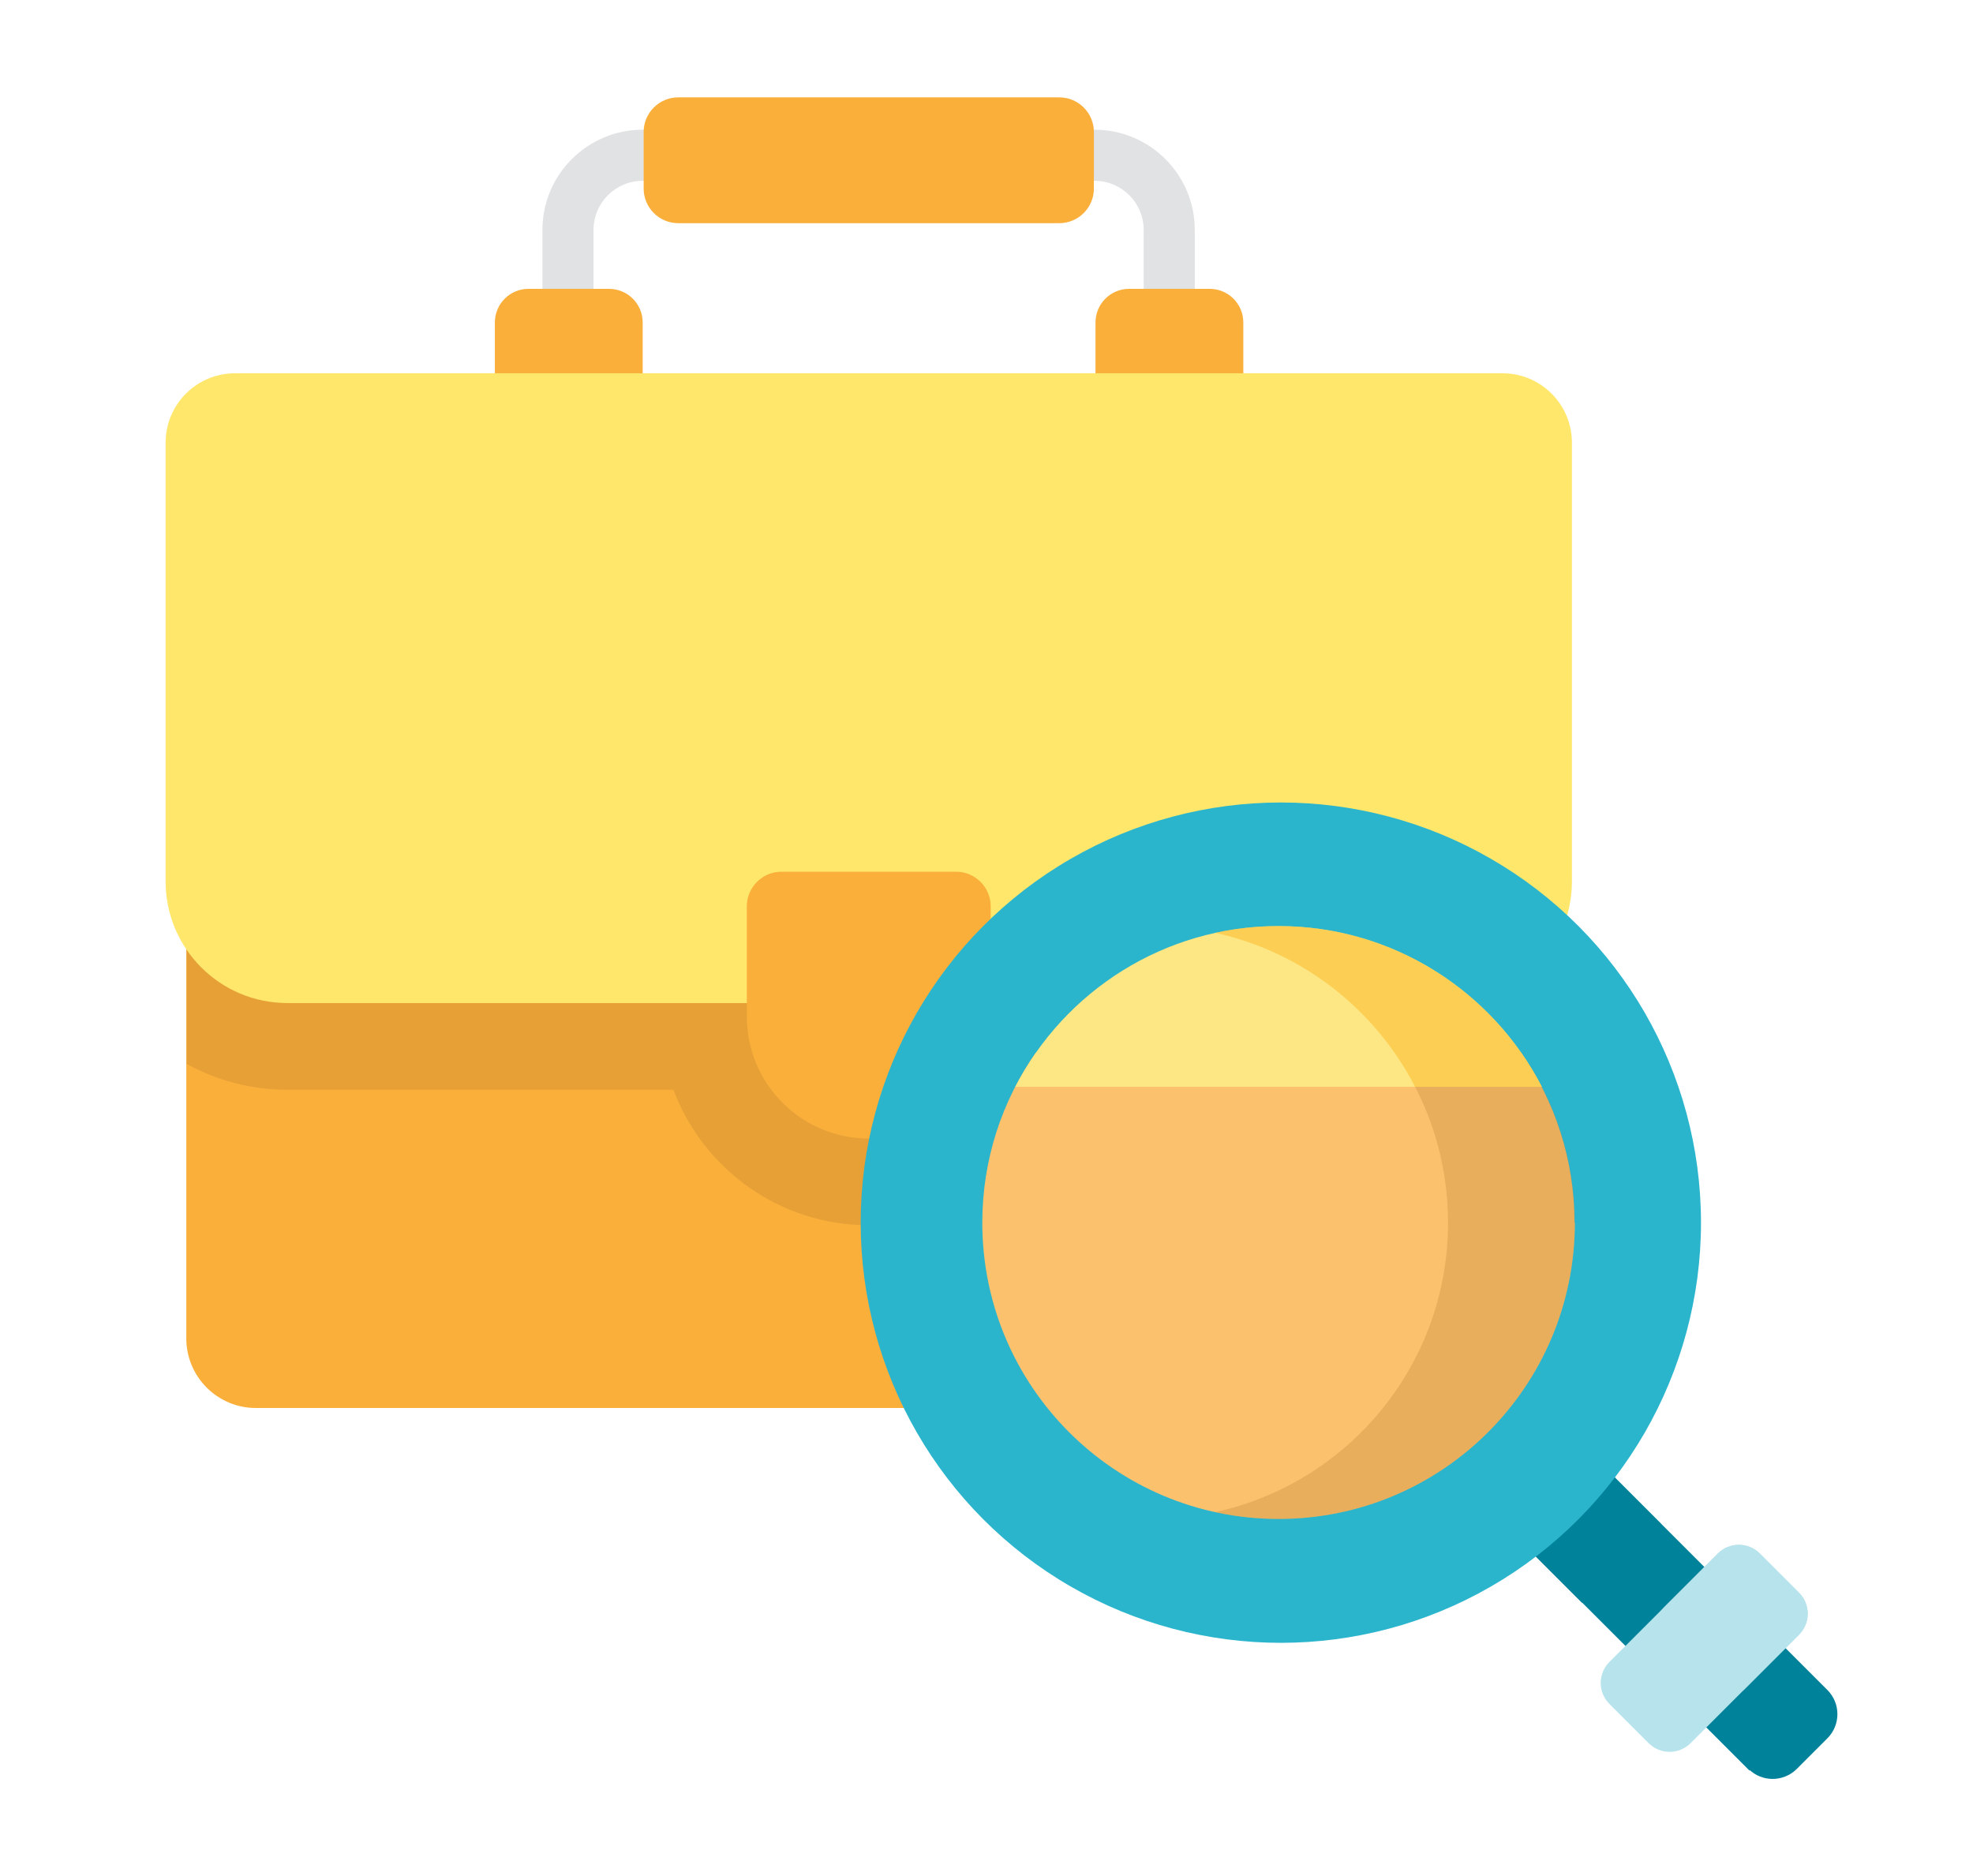 <svg viewBox="0 0 61 58" xmlns="http://www.w3.org/2000/svg" id="Layer_1"><defs><style>.cls-1{fill:#e1e2e3;}.cls-1,.cls-2,.cls-3,.cls-4,.cls-5,.cls-6,.cls-7,.cls-8,.cls-9,.cls-10,.cls-11{stroke-width:0px;}.cls-2{fill:#ae752a;opacity:.25;}.cls-3{fill:#ffe76c;}.cls-4{fill:#2ab5cd;}.cls-5{fill:#00829b;}.cls-6{fill:#fb9927;}.cls-7{fill:#fcb924;opacity:.5;}.cls-8{fill:#faaf3b;}.cls-9{fill:#fde784;}.cls-10{fill:#fcc16d;}.cls-11{fill:#b6e3ec;}</style></defs><path d="M17.56,9.8c-.44,0-.79-.35-.79-.79v-1.9c0-1.71,1.39-3.1,3.1-3.1.44,0,.79.35.79.79s-.35.79-.79.79c-.84,0-1.52.68-1.52,1.52v1.9c0,.44-.35.79-.79.79Z" class="cls-1"></path><path d="M36.15,9.8c-.44,0-.79-.35-.79-.79v-1.9c0-.84-.68-1.52-1.52-1.52-.44,0-.79-.35-.79-.79s.35-.79.79-.79c1.71,0,3.1,1.39,3.1,3.1v1.9c0,.44-.35.79-.79.79Z" class="cls-1"></path><path d="M32.75,6.9h-11.78c-.59,0-1.07-.48-1.07-1.07v-1.75c0-.59.48-1.07,1.07-1.07h11.78c.59,0,1.07.48,1.07,1.07v1.75c0,.59-.48,1.07-1.07,1.07Z" class="cls-8"></path><path d="M19.87,12.28h-4.57v-2.31c0-.57.46-1.04,1.04-1.04h2.49c.57,0,1.04.46,1.04,1.04v2.31Z" class="cls-8"></path><path d="M38.44,12.28h-4.57v-2.31c0-.57.46-1.04,1.04-1.04h2.49c.57,0,1.04.46,1.04,1.04v2.31Z" class="cls-8"></path><path d="M47.95,22.45v18.93c0,1.19-.96,2.15-2.15,2.15H7.91c-1.18,0-2.15-.96-2.15-2.15v-18.93h42.19Z" class="cls-8"></path><path d="M47.95,22.45v10.44c-.92.51-1.98.8-3.11.8h-11.94c-.92,2.44-3.28,4.19-6.04,4.19s-5.12-1.74-6.04-4.19h-11.94c-1.13,0-2.19-.29-3.11-.8v-10.44h42.19Z" class="cls-2"></path><path d="M47.95,22.45v18.93c0,1.19-.96,2.15-2.15,2.15h-4.1c1.19,0,2.15-.96,2.15-2.15v-18.93h4.1Z" class="cls-6"></path><path d="M44.84,31.01H8.88c-2.07,0-3.76-1.68-3.76-3.76v-13.56c0-1.19.96-2.15,2.15-2.15h39.18c1.19,0,2.15.96,2.15,2.15v13.56c0,2.07-1.68,3.76-3.76,3.76Z" class="cls-3"></path><path d="M26.86,35.2c-2.08,0-3.77-1.69-3.77-3.77v-3.41c0-.59.48-1.07,1.07-1.07h5.4c.59,0,1.07.48,1.07,1.07v3.41c0,2.08-1.69,3.77-3.77,3.77h0Z" class="cls-8"></path><path d="M56.5,53.74l-.95.95c-.41.41-1.08.41-1.49,0l-7.12-7.12,2.44-2.44,7.12,7.12c.41.41.41,1.08,0,1.49h0Z" class="cls-5"></path><path d="M51.84,52.49l2.44-2.44,2.25,2.25-2.44,2.44-2.25-2.25Z" class="cls-5"></path><path d="M51.35,47.1c-.24.52-.58,1.01-1.01,1.44-.42.42-.91.76-1.43,1.01l-1.98-1.98,2.44-2.44,1.98,1.98Z" class="cls-5"></path><path d="M55.62,50.54l-3.35,3.35c-.36.36-.94.36-1.3,0l-1.21-1.21c-.36-.36-.36-.94,0-1.3l3.35-3.35c.36-.36.94-.36,1.3,0l1.21,1.21c.36.36.36.94,0,1.3h0Z" class="cls-11"></path><path d="M54.41,48.03l1.21,1.21c.36.36.36.94,0,1.3l-1.77,1.77c.36-.36.36-.94,0-1.3l-1.21-1.21c-.36-.36-.94-.36-1.3,0l1.77-1.77c.36-.36.94-.36,1.3,0Z" class="cls-11"></path><circle r="12.99" cy="37.8" cx="39.6" class="cls-4"></circle><path d="M48.69,37.8c0,5.06-4.1,9.16-9.16,9.16s-9.16-4.1-9.16-9.16c0-1.95.61-3.76,1.65-5.25h15.01c1.04,1.49,1.65,3.3,1.65,5.25h0Z" class="cls-10"></path><path d="M48.69,37.8c0,5.06-4.1,9.16-9.16,9.16-.67,0-1.33-.07-1.96-.21,4.12-.9,7.2-4.56,7.2-8.95,0-1.95-.61-3.76-1.65-5.25h3.92c1.04,1.49,1.65,3.3,1.65,5.25h0Z" class="cls-2"></path><path d="M47.67,33.6c-1.52-2.95-4.6-4.97-8.14-4.97s-6.62,2.02-8.14,4.97h16.29Z" class="cls-9"></path><path d="M43.75,33.6h3.92c-1.52-2.95-4.6-4.97-8.14-4.97-.67,0-1.33.07-1.96.21,2.7.59,4.95,2.37,6.18,4.76Z" class="cls-7"></path></svg>